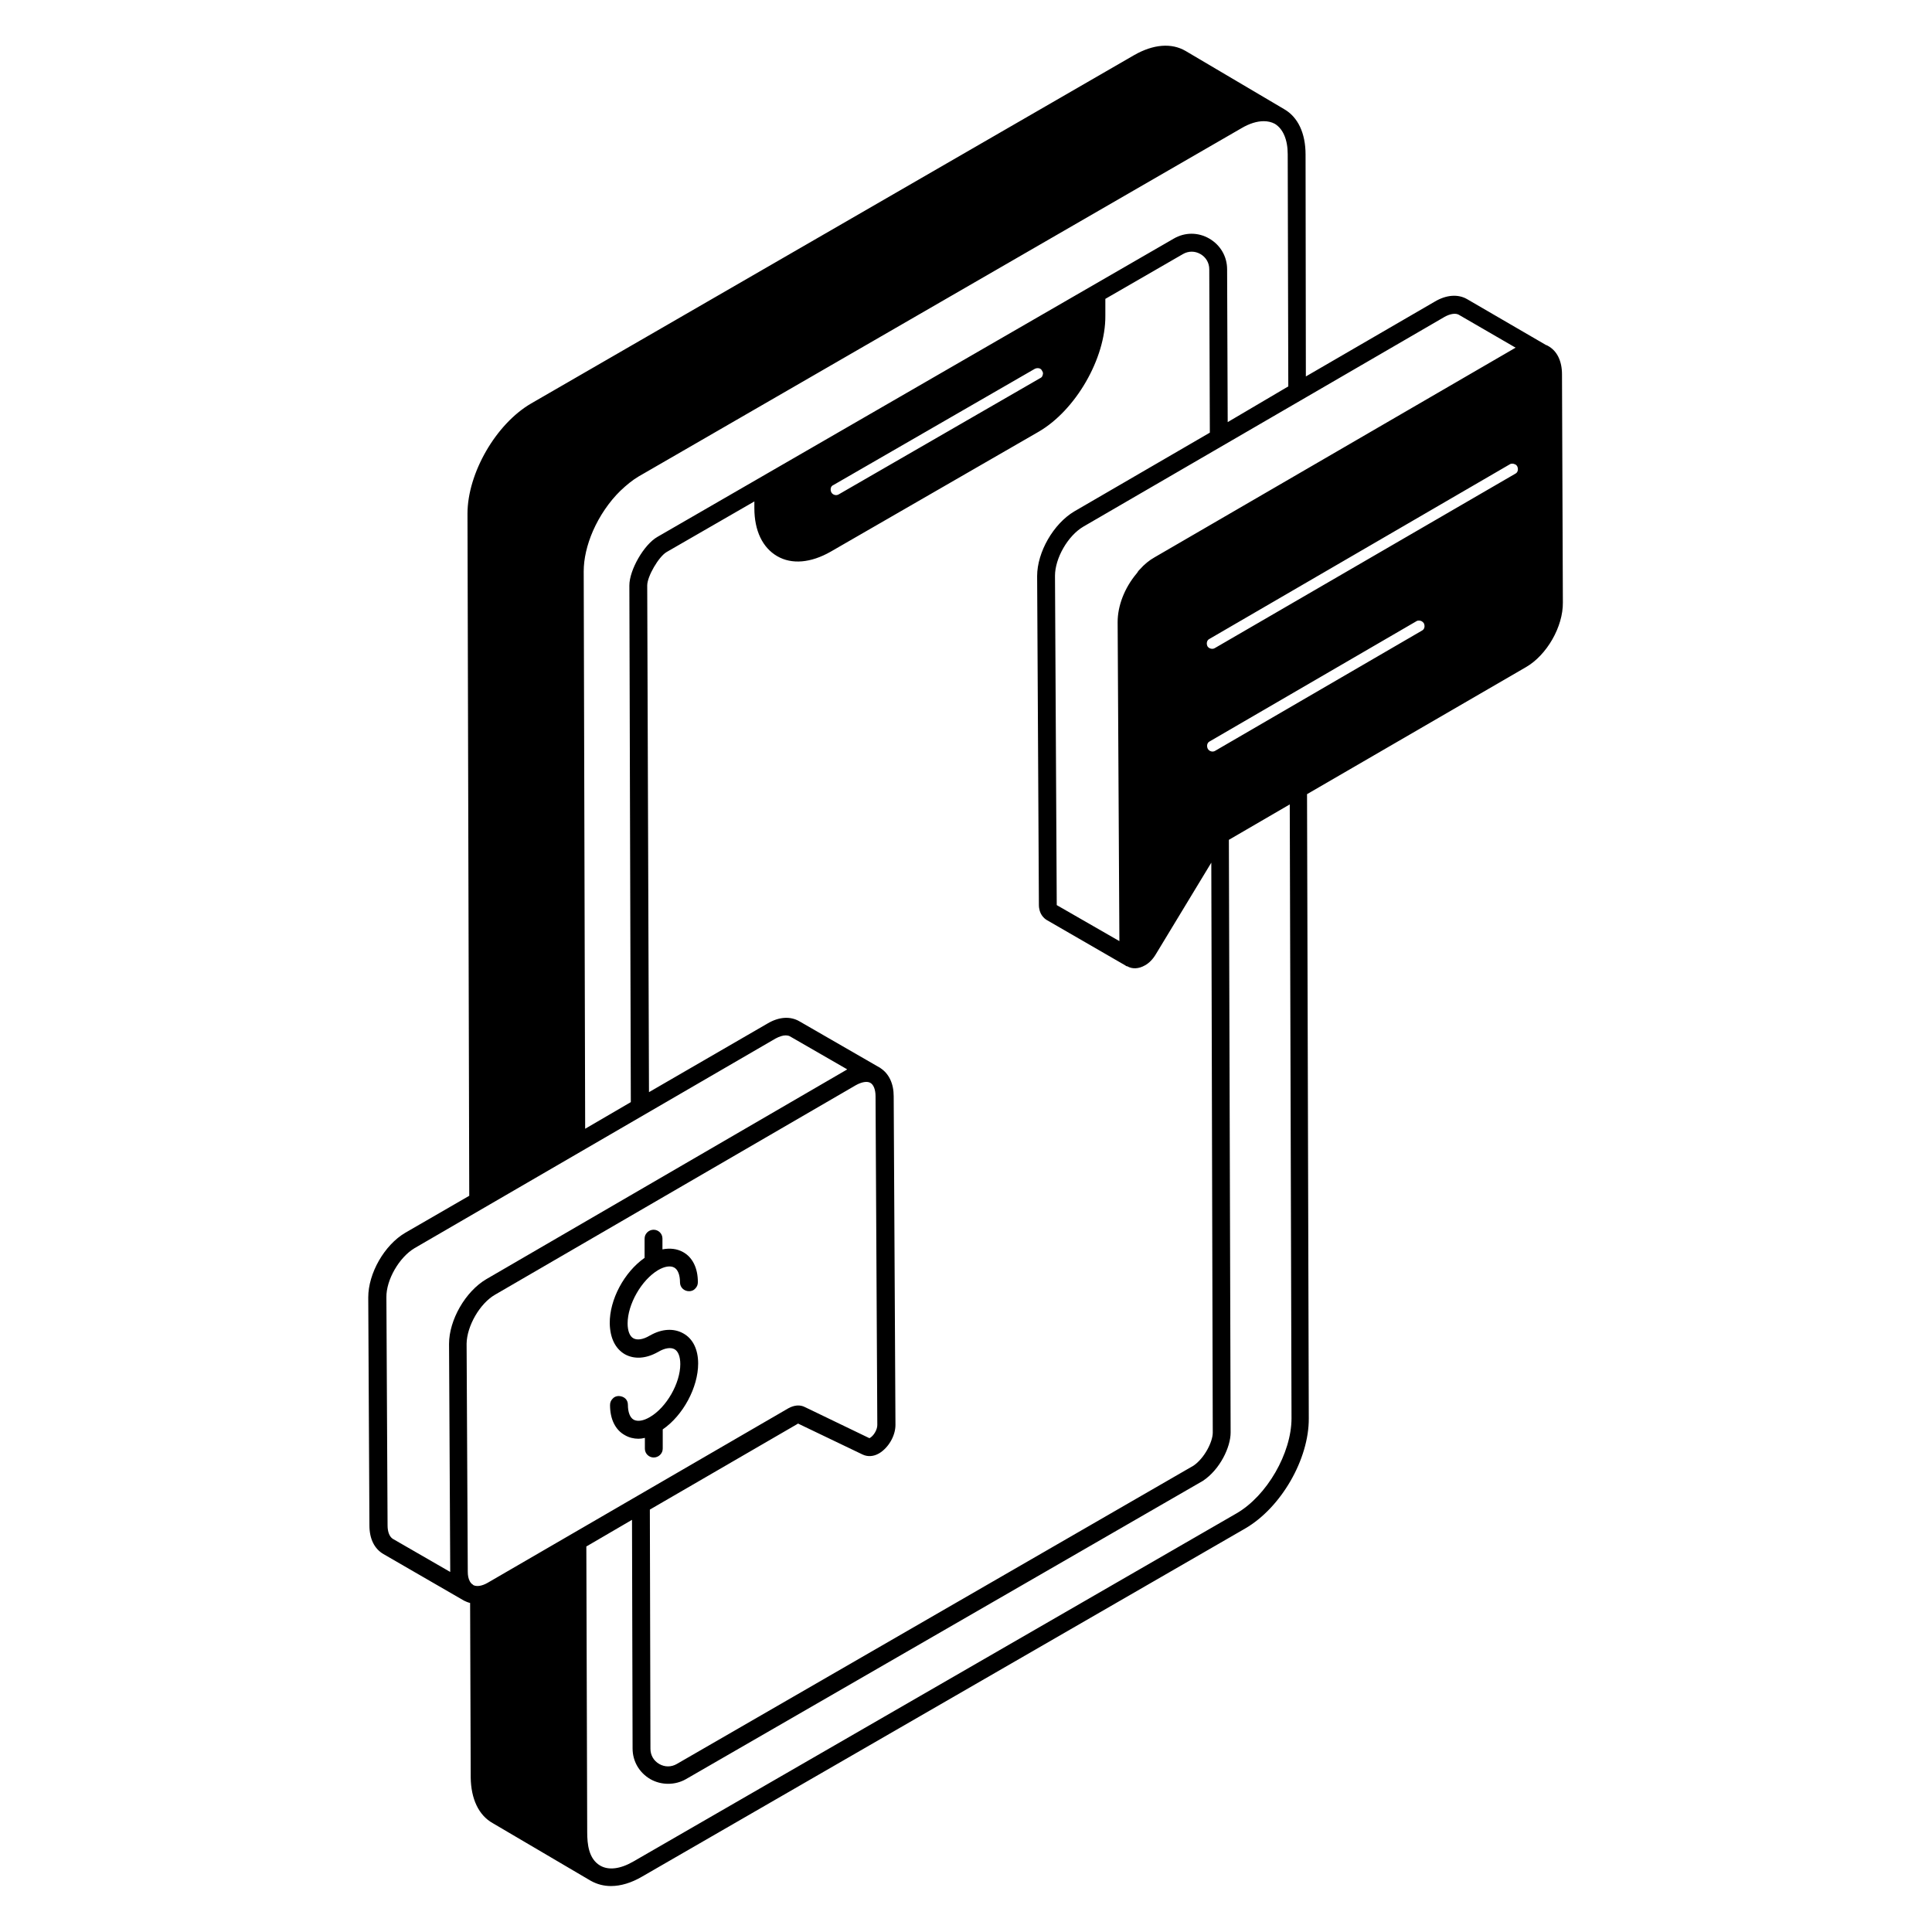 <svg width="160" height="160" viewBox="0 0 160 160" fill="none" xmlns="http://www.w3.org/2000/svg">
<path d="M129.358 31.006C129.358 29.891 128.946 29.042 128.17 28.63C128.146 28.606 128.097 28.606 128.073 28.582H128.049L121.503 24.776C120.752 24.339 119.782 24.412 118.836 24.97L108.146 31.176L108.121 12.8C108.121 11.03 107.491 9.697 106.352 9.042L98.182 4.218C97.018 3.539 95.515 3.66 93.939 4.557L44 33.406C41.067 35.103 38.715 39.2 38.715 42.545L38.861 99.03L33.576 102.085C31.83 103.103 30.497 105.454 30.497 107.442L30.594 126.327C30.594 127.442 31.006 128.266 31.758 128.703L38.424 132.557C38.57 132.63 38.739 132.703 38.933 132.751L38.982 147.2C39.006 148.97 39.636 150.327 40.8 150.982L48.921 155.757L48.97 155.782C49.455 156.048 50.012 156.194 50.594 156.194C51.418 156.194 52.291 155.927 53.164 155.418L103.103 126.594C106.085 124.873 108.412 120.848 108.388 117.454L108.243 65.769L126.376 55.248C128.097 54.254 129.455 51.903 129.43 49.891L129.358 31.006ZM37.285 129.939V130.182L32.533 127.442C32.267 127.273 32.097 126.885 32.097 126.327L32 107.442C31.976 105.988 33.067 104.121 34.327 103.37L64.218 86.012C64.533 85.842 64.824 85.745 65.067 85.745C65.188 85.745 65.309 85.769 65.406 85.818L70.158 88.557C70.133 88.557 70.133 88.582 70.133 88.582L40.267 105.939C38.546 106.957 37.188 109.309 37.188 111.297L37.285 129.939ZM120.8 26.06L125.527 28.8C125.527 28.8 125.527 28.8 125.503 28.8L95.612 46.157C95.176 46.4 94.764 46.739 94.4 47.151C94.327 47.224 94.255 47.297 94.206 47.394L94.133 47.491C93.115 48.703 92.558 50.182 92.558 51.515L92.703 77.939L87.515 74.957C87.515 74.933 87.515 74.933 87.515 74.909L87.37 47.685C87.37 46.23 88.436 44.364 89.721 43.612L119.612 26.254C120.073 25.988 120.533 25.915 120.8 26.06ZM100 53.527C99.952 53.43 99.927 53.309 99.952 53.188C99.976 53.066 100.049 52.969 100.146 52.921L125.043 38.448C125.115 38.4 125.188 38.4 125.261 38.4C125.309 38.4 125.333 38.4 125.382 38.424C125.503 38.448 125.6 38.521 125.649 38.618C125.697 38.715 125.721 38.836 125.697 38.957C125.673 39.079 125.6 39.176 125.503 39.224L100.606 53.673C100.412 53.794 100.121 53.721 100 53.527ZM66.085 117.891L71.442 120.46C71.855 120.654 72.34 120.63 72.8 120.363C73.576 119.903 74.158 118.909 74.158 118.012L74.012 90.788C74.012 89.745 73.624 88.921 72.921 88.46C72.897 88.436 72.873 88.412 72.849 88.412L66.206 84.582C65.455 84.145 64.509 84.194 63.539 84.776L53.746 90.448L53.6 48.485C53.6 47.733 54.546 46.109 55.2 45.721L62.473 41.527V42.085C62.473 43.951 63.152 45.357 64.364 46.06C65.576 46.764 67.152 46.618 68.776 45.697L86.012 35.757C89.067 33.988 91.564 29.697 91.54 26.157V24.751L97.964 21.042C98.424 20.776 98.958 20.776 99.418 21.042C99.879 21.309 100.146 21.77 100.146 22.303L100.194 35.83L88.97 42.351C87.249 43.37 85.891 45.721 85.891 47.709L86.037 74.933C86.037 75.685 86.449 76.048 86.691 76.194L93.237 79.976V80L93.358 80.024C93.77 80.266 94.303 80.242 94.812 79.951C95.176 79.757 95.491 79.418 95.733 79.006L100.315 71.442L100.436 118.642C100.436 119.418 99.733 120.776 98.837 121.382L56.049 146.085C55.588 146.351 55.055 146.351 54.594 146.085C54.133 145.818 53.867 145.357 53.867 144.824L53.818 125.018L66.061 117.915C66.061 117.891 66.085 117.891 66.085 117.891ZM86.352 31.054C86.327 31.176 86.255 31.273 86.133 31.321L69.455 40.945C69.261 41.066 68.97 40.994 68.849 40.776C68.8 40.679 68.776 40.557 68.8 40.436C68.824 40.315 68.897 40.218 69.018 40.169L85.697 30.545C85.794 30.497 85.915 30.473 86.037 30.497C86.158 30.521 86.255 30.594 86.303 30.715C86.376 30.812 86.4 30.933 86.352 31.054ZM101.673 34.957L101.624 22.303C101.624 21.236 101.067 20.291 100.146 19.757C99.224 19.224 98.133 19.224 97.212 19.757L54.449 44.46C53.333 45.091 52.121 47.2 52.121 48.485L52.242 91.273L48.461 93.479L48.34 47.321C48.34 46.279 48.606 45.115 49.115 43.951C49.649 42.739 50.449 41.551 51.37 40.654C51.903 40.145 52.388 39.757 52.873 39.467L102.812 10.618C103.467 10.23 104.097 10.036 104.655 10.036C104.994 10.036 105.309 10.109 105.576 10.254C106.255 10.666 106.643 11.563 106.643 12.776L106.691 32L101.673 34.957ZM40.994 107.224L70.885 89.867C71.37 89.6 71.806 89.527 72.073 89.673C72.34 89.818 72.509 90.23 72.509 90.788L72.655 118.012C72.655 118.424 72.34 118.909 72.049 119.079C72.024 119.079 72.024 119.103 72 119.103L66.667 116.533C66.255 116.315 65.77 116.363 65.285 116.63L40.388 131.079C39.927 131.345 39.491 131.418 39.2 131.273L39.176 131.248L39.152 131.224C39.127 131.2 39.127 131.2 39.103 131.2C39.03 131.127 38.958 131.054 38.909 130.957C38.788 130.739 38.739 130.473 38.739 130.157L38.642 111.273C38.667 109.818 39.733 107.951 40.994 107.224ZM52.34 125.866L52.388 144.8C52.388 145.867 52.946 146.812 53.867 147.345C54.764 147.854 55.903 147.854 56.8 147.345L99.612 122.642C101.043 121.697 101.915 119.83 101.915 118.642L101.77 69.551L106.812 66.618L106.958 117.454C106.958 120.339 104.921 123.879 102.4 125.333L52.461 154.157C51.37 154.788 50.4 154.909 49.697 154.497C48.752 153.939 48.63 152.727 48.63 151.733L48.558 128.073L52.34 125.866ZM100.024 62.012C99.976 61.915 99.952 61.794 99.976 61.673C100 61.551 100.073 61.454 100.17 61.406L117.309 51.442C117.382 51.394 117.455 51.394 117.527 51.394C117.673 51.394 117.818 51.467 117.915 51.612C117.964 51.709 117.988 51.83 117.964 51.951C117.939 52.073 117.867 52.169 117.77 52.218L100.63 62.182C100.436 62.303 100.146 62.23 100.024 62.012Z" fill="black"/>
<path d="M51.733 112.145C52.509 112.582 53.479 112.533 54.473 111.976C54.497 111.976 54.521 111.951 54.521 111.951C55.054 111.636 55.539 111.564 55.855 111.733C56.17 111.903 56.339 112.363 56.339 112.97C56.339 114.545 55.2 116.557 53.818 117.357C53.285 117.673 52.8 117.745 52.485 117.576C52.17 117.406 52 116.945 52 116.339C52 115.927 51.709 115.636 51.248 115.612C51.054 115.612 50.861 115.685 50.739 115.83C50.594 115.976 50.521 116.145 50.521 116.364C50.521 117.527 50.958 118.424 51.758 118.86C52.097 119.054 52.485 119.151 52.873 119.151C53.042 119.151 53.212 119.127 53.406 119.079V119.976C53.406 120.388 53.745 120.703 54.133 120.703C54.327 120.703 54.521 120.63 54.667 120.485C54.812 120.339 54.885 120.17 54.885 119.951V118.376C56.582 117.212 57.818 114.885 57.818 112.921C57.818 111.757 57.382 110.86 56.582 110.424C55.806 109.988 54.812 110.036 53.842 110.594C53.818 110.594 53.794 110.618 53.794 110.618C53.261 110.933 52.776 111.006 52.461 110.836C52.145 110.667 51.976 110.206 51.976 109.6C51.976 108.024 53.115 106.012 54.497 105.188C55.03 104.873 55.515 104.8 55.83 104.97C56.145 105.139 56.315 105.6 56.315 106.206C56.315 106.618 56.654 106.933 57.067 106.933C57.261 106.933 57.455 106.86 57.576 106.715C57.721 106.57 57.794 106.4 57.794 106.182C57.794 105.018 57.358 104.121 56.557 103.685C56.073 103.418 55.491 103.345 54.861 103.467V102.57C54.861 102.157 54.521 101.842 54.133 101.842C53.939 101.842 53.745 101.915 53.6 102.06C53.455 102.206 53.382 102.376 53.382 102.594V104.17C51.685 105.357 50.473 107.636 50.497 109.6C50.521 110.812 50.958 111.685 51.733 112.145Z" fill="black"/>
</svg>
